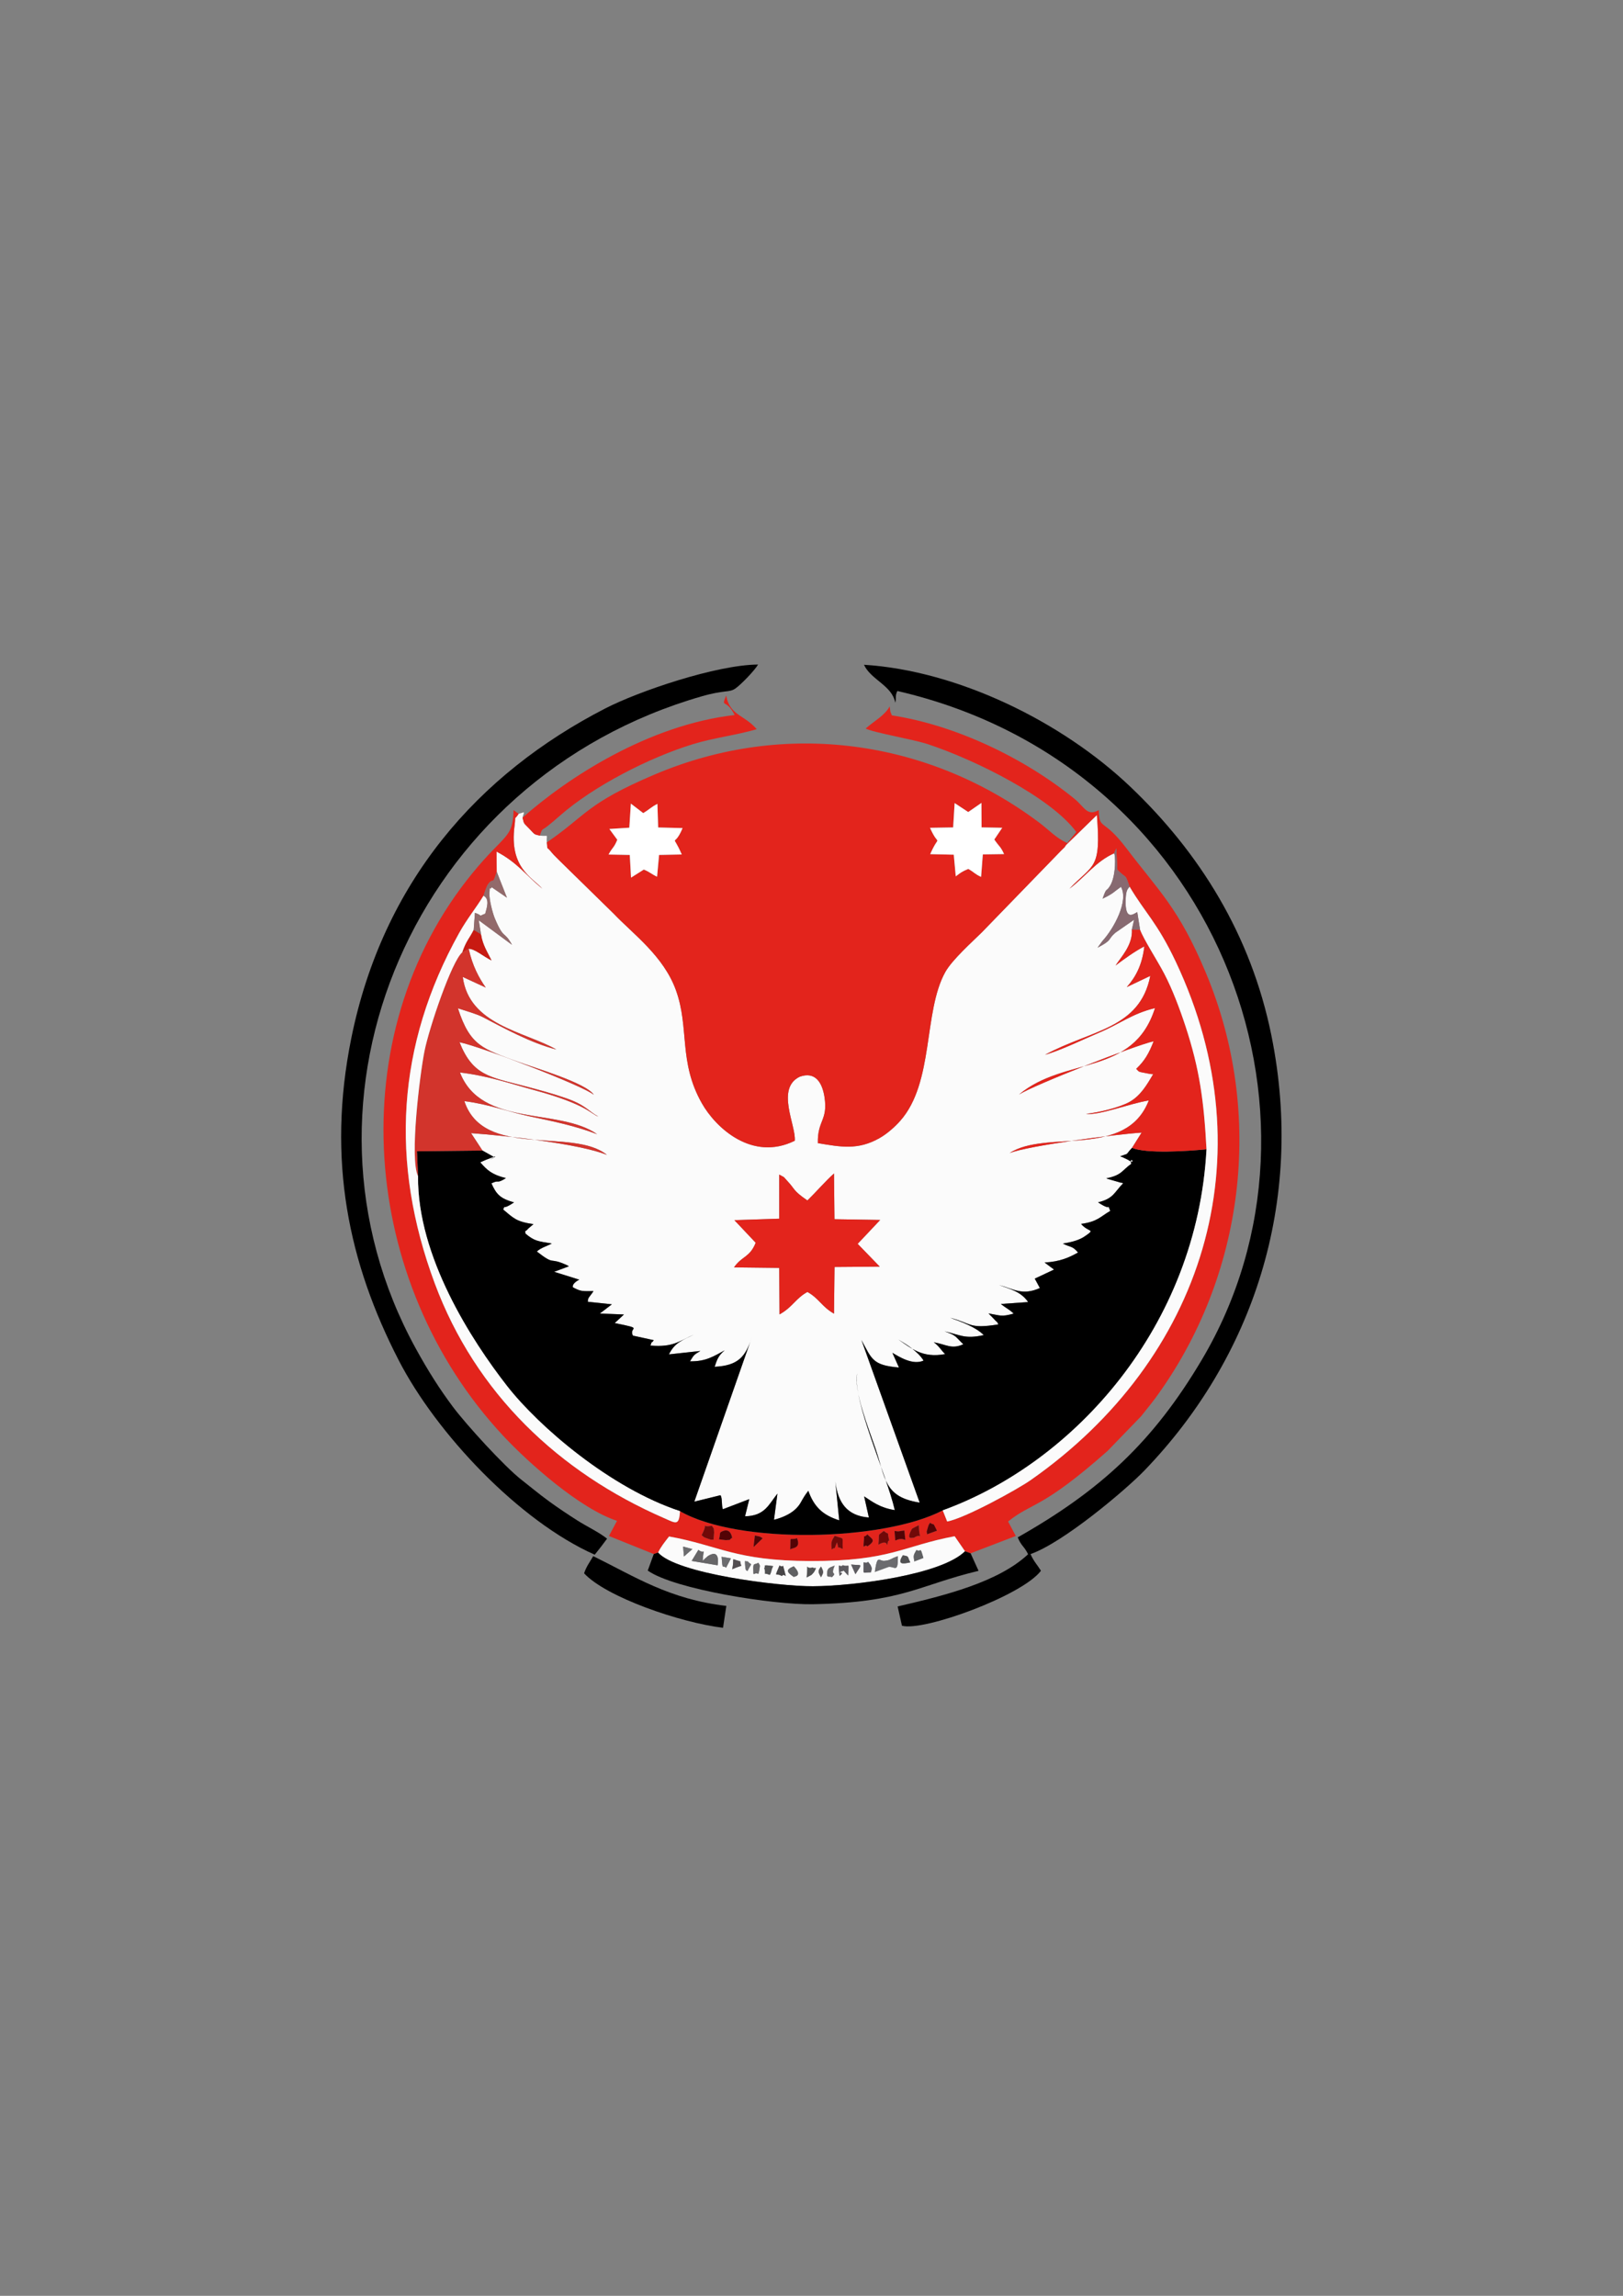 <?xml version="1.0" encoding="UTF-8"?>
<!DOCTYPE svg PUBLIC "-//W3C//DTD SVG 1.1//EN" "http://www.w3.org/Graphics/SVG/1.1/DTD/svg11.dtd">
<!-- Creator: CorelDRAW X5 -->
<svg xmlns="http://www.w3.org/2000/svg" xml:space="preserve" width="210mm" height="297mm" style="shape-rendering:geometricPrecision; text-rendering:geometricPrecision; image-rendering:optimizeQuality; fill-rule:evenodd; clip-rule:evenodd"
viewBox="0 0 210 297"
 xmlns:xlink="http://www.w3.org/1999/xlink">
 <rect x="0" y="0" width="210" height="297" fill="#808080" stroke="none"/>
 <defs>
  <style type="text/css">
   <![CDATA[
    .fil2 {fill:black}
    .fil14 {fill:#474547}
    .fil15 {fill:#515152}
    .fil11 {fill:#530305}
    .fil16 {fill:#534E51}
    .fil17 {fill:#585657}
    .fil13 {fill:#5D5B60}
    .fil12 {fill:#606163}
    .fil8 {fill:#676668}
    .fil9 {fill:#6C6C6F}
    .fil10 {fill:#710908}
    .fil5 {fill:#876A71}
    .fil6 {fill:#926A6B}
    .fil7 {fill:#C81A12}
    .fil3 {fill:#D2342C}
    .fil1 {fill:#E3241C}
    .fil0 {fill:#FBFBFB}
    .fil4 {fill:white}
   ]]>
  </style>
 </defs>
 <g id="Layer_x0020_1">
  <g id="_357071528">
   <path id="_357076448" class="fil0" d="M104.471 155.298c1.056,-1.022 2.341,-2.515 3.44,-3.488l0.061 5.914 5.914 0.096 -2.914 3.091 2.858 2.948 -5.85 0.046 -0.068 6.039c-1.581,-0.893 -1.952,-1.986 -3.441,-2.807 -1.518,0.822 -1.908,1.964 -3.612,2.903l-0.034 -6.016 -5.853 -0.068c1.009,-1.474 2.038,-1.259 2.806,-3.186l-2.756 -2.922 5.805 -0.194 -0.004 -5.702c0.948,0.528 0.371,0.115 1.093,0.874 0.966,1.014 0.649,1.174 2.554,2.472zm-40.2 -42.523l1.321 3.356 -1.976 -1.359c-0.355,0.624 -0.182,-0.718 -0.285,0.771 -0.056,0.807 0.414,2.599 0.697,3.272 1.184,2.819 1.167,1.501 2.223,3.413l-4.303 -3.176 0.295 1.846c0.221,1.404 0.864,2.324 1.357,3.35 -1.083,-0.527 -2.186,-1.527 -2.957,-1.5 0.497,2.225 1.322,3.739 2.207,5.006l-2.974 -1.372c0.814,6.222 7.967,7.048 12.118,9.386 -3.259,-0.817 -6.826,-2.783 -9.515,-4.187 -0.81,-0.423 -2.243,-0.812 -3.229,-1.144 1.577,4.903 3.268,5.253 7.742,6.904 2.178,0.804 8.881,2.759 9.841,4.29 -1.226,-1.107 -14.551,-6.229 -17.377,-6.805 1.712,4.323 3.932,4.496 8.314,5.648 1.894,0.498 3.623,0.956 5.449,1.587 2.597,0.898 2.883,1.68 4.201,2.38 -0.913,-0.285 -1.468,-1.563 -8.246,-3.406 -3.226,-0.877 -5.891,-1.835 -9.661,-2.296 2.778,7.145 12.798,4.511 17.753,7.987 -2.873,-1.091 -5.504,-1.624 -8.677,-2.3 -2.96,-0.631 -5.301,-1.574 -8.507,-1.979 2.485,7.533 14.048,3.359 18.45,6.957 -3.461,-1.417 -12.975,-2.493 -17.581,-2.815l1.477 2.25 1.53 0.86c-1.778,0.946 1.844,-0.829 -1.055,0.328l-0.76 0.335c0.867,1.002 1.515,1.607 3.325,2.043 -1.33,0.827 -0.771,0.137 -1.881,0.68 0.645,1.442 1.148,1.96 2.925,2.464 -1.653,1.119 -1.065,0.183 -1.407,0.918 1.346,1.123 1.683,1.573 3.922,1.894 -0.107,0.112 -0.588,0.481 -0.645,0.546 -0.637,0.722 -0.411,0.031 -0.395,0.675 1.139,0.953 1.568,0.995 3.41,1.278 -0.478,0.294 -1.461,0.559 -1.931,1.044 2.437,1.892 1.463,0.661 3.84,1.741 0.085,0.039 0.212,0.096 0.302,0.168l-1.904 0.714 3.255 1.018c-0.004,-0.006 -0.979,0.459 -0.834,0.982 1.063,0.576 1.231,0.503 2.67,0.496 -0.608,0.923 -0.698,0.746 -0.738,1.378l3.115 0.333 -1.554 1.188 3.118 0.127 -1.195 1.107c3.975,0.808 1.752,0.451 2.351,1.626l2.701 0.589c-0.398,0.591 -0.148,-0.124 -0.433,0.699 2.986,0.245 3.674,-0.579 5.764,-1.48 -1.636,0.799 -2.589,1.053 -3.37,2.618l4.068 -0.441c-0.891,0.517 -0.851,0.555 -1.342,1.338 2.104,0.044 3.152,-0.712 4.488,-1.418 -0.775,0.663 -0.963,1.078 -1.294,2.127 3.061,-0.157 3.979,-1.309 4.789,-3.769l-7.425 21.216 3.38 -0.833c0.27,0.323 0.121,1.385 0.314,1.813l3.417 -1.304 -0.545 2.216c2.555,-0.048 3.051,-1.51 4.188,-2.929l-0.445 3.381c1.158,-0.288 2.141,-0.779 2.75,-1.348 0.712,-0.665 0.709,-0.997 1.339,-1.927l0.351 -0.477c0.727,2.029 1.828,3.141 4,3.823l-0.5 -5.019c0.324,2.753 1.53,4.442 4.338,4.656l-0.613 -2.735c1.087,0.708 2.054,1.48 3.964,1.774 -1.049,-4.604 -5.496,-14.217 -4.866,-17.666 -0.475,2.176 1.49,7.158 2.328,9.587 1.366,3.962 1.085,6.372 5.759,7.112l-7.535 -21.034c1.341,2.449 1.418,3.269 4.852,3.555l-0.848 -1.903c0.964,0.576 2.646,1.622 4.035,1.011 -0.747,-1.221 -2.251,-2.111 -3.274,-2.729 1.659,1.093 3.077,2.449 6.064,1.885 -0.521,-0.493 -0.782,-1.039 -1.474,-1.528 1.625,0.276 2.299,0.953 3.828,0.256 -1.085,-1.012 -0.838,-1.118 -2.43,-1.671 1.993,0.445 2.623,1.039 5.074,0.484 -1.057,-1.043 -2.871,-1.717 -4.351,-2.237 2.855,0.748 2.405,1.471 6.238,0.858 -0.281,-0.572 -0.033,-0.111 -0.44,-0.563 -0.063,-0.07 -0.32,-0.338 -0.39,-0.412l-0.447 -0.447c1.594,0.273 1.659,0.464 3.259,0.025 -0.617,-0.592 -0.964,-0.686 -1.658,-1.244l3.533 -0.252c-0.956,-1.379 -2.343,-1.679 -3.769,-2.202 1.834,0.481 2.99,1.417 5.284,0.389l-0.66 -1.218 2.493 -1.17 -1.223 -0.913c2.008,-0.111 3.179,-0.651 4.33,-1.296 -0.782,-0.917 -0.97,-0.621 -1.966,-1.163 1.085,-0.156 2.099,-0.425 2.812,-0.914 1.516,-1.037 0.516,-0.462 -0.452,-1.621 2.131,-0.297 2.43,-0.901 3.774,-1.685 -0.56,-1.256 0.521,0.284 -1.582,-1.104 2.028,-0.497 2.078,-1.281 3.239,-2.458 -0.07,-0.04 -0.197,-0.14 -0.233,-0.069l-1.639 -0.476c-0.074,-0.024 -0.206,-0.053 -0.297,-0.105 2.033,-0.415 1.991,-1.003 3.229,-1.877 -0.254,-1.238 0.766,0.282 -0.412,-0.514l-0.734 -0.353c-0.063,-0.028 -0.199,-0.05 -0.29,-0.096 1.331,-0.524 0.509,-0.005 1.537,-1.104l1.239 -1.971c-3.422,0.221 -14.631,1.683 -17.08,2.647 4.75,-3.101 15.069,0.796 18.008,-6.808 -2.451,0.386 -6.42,1.961 -8.124,1.735 1.595,-0.16 4.321,-0.812 5.619,-1.537 1.459,-0.815 2.269,-2.243 3.069,-3.584 -0.073,-0.033 -0.19,-0.018 -0.24,-0.027 -0.051,-0.009 -0.181,-0.021 -0.246,-0.034 -1.617,-0.322 -1.218,-0.166 -1.703,-0.645 1.085,-1.032 1.637,-1.97 2.252,-3.564 -2.395,0.523 -15.513,5.665 -17.423,6.894 5.967,-4.983 14.793,-2.318 17.6,-11.187 -3.012,0.734 -4.55,2.058 -7.253,3.189 -1.878,0.786 -5.004,2.316 -6.979,2.853 5.99,-3.245 12.26,-3.324 13.622,-10.207l-3.043 1.449c1.097,-1.232 1.992,-2.794 2.272,-5.266 -1.225,0.631 -2.603,1.631 -3.724,2.474 0.683,-1.061 2.248,-2.652 2.114,-4.66l0.288 -1.263 -2.396 1.663c-1.105,0.933 -0.295,0.896 -2.336,1.958l0.612 -0.841c1.549,-1.685 3.437,-5.255 2.417,-7.033 -0.986,0.695 -0.96,0.859 -2.374,1.53 0.571,-1.623 0.396,-0.757 0.954,-1.638 0.838,-1.325 0.705,-4.213 0.527,-4.225 -2.356,1.047 -3.709,3.027 -5.77,4.574 3.125,-3.252 4.109,-2.436 3.554,-9.539l-3.958 3.853c-0.489,0.604 0.26,-0.154 -0.663,0.746l-10.272 10.591c-1.187,1.181 -3.836,3.53 -4.732,5.144 -2.858,5.152 -1.42,14.262 -5.821,19.232 -0.715,0.808 -1.708,1.689 -2.708,2.253 -2.768,1.56 -4.973,1.135 -7.953,0.634 -0.069,-2.966 1.31,-2.902 0.865,-5.919 -0.28,-1.894 -1.188,-3.398 -3.209,-2.672 -3.139,1.513 -0.457,6.318 -0.642,8.283 -5.525,2.724 -10.231,-1.688 -12.016,-4.834 -3.059,-5.392 -1.591,-9.723 -3.357,-14.627 -1.597,-4.436 -5.517,-7.247 -8.068,-9.925l-6.95 -6.805c-0.378,-0.398 -0.717,-0.679 -1.046,-1.085 -0.823,-1.018 -0.485,-0.13 -0.646,-1.322 -0.092,-1.161 0.37,-0.733 -0.903,-0.873 -0.817,-0.194 -0.591,-0.097 -1.351,-0.88 -0.796,-0.82 -0.671,-0.576 -0.887,-1.448 0.226,-0.891 0.39,-0.721 -0.503,-0.496 -0.712,1.074 -0.317,-0.089 -0.535,1.586 -0.694,5.347 2.229,6.607 3.608,8.108 -2.219,-1.821 -3.215,-3.379 -5.934,-4.806l0.023 2.608z"/>
   <path id="_357074408" class="fil1" d="M112.232 198.493c0.558,0.622 1.224,0.725 0,1.56 -0.376,-0.437 -0.599,0.722 -0.453,-0.764 0.113,-1.145 -0.207,-0.115 0.453,-0.796zm-9.986 1.973c0.101,-2.006 -0.215,-1.112 0.882,-1.472 0.573,1.441 -0.757,1.198 -0.882,1.472zm11.408 -0.637c0.179,-1.674 -0.202,-1.03 0.694,-1.778 0.846,0.705 0.361,-0.253 0.706,1.248 -0.047,0.026 -0.126,0.018 -0.141,0.078 -0.355,1.385 0.342,-0.486 -1.259,0.452zm-6.04 0.617c-0.097,-0.983 -0.036,-1.079 0.385,-1.765 1.368,0.53 0.949,-0.092 1.044,1.709 -1.014,-0.549 -0.357,0.298 -0.758,-0.864 -0.48,1.244 -0.07,0.448 -0.671,0.92zm-10.112 -0.308l0.172 -1.497c0.753,0.175 0.584,0.073 1.005,0.364l-1.177 1.133zm-2.769 -1.191c-0.544,0.296 0.081,0.243 -0.834,0.298 -0.009,0.001 -0.781,-0.1 -0.875,-0.114 0.257,-0.794 -0.081,-0.854 0.584,-1.089 0.977,-0.345 1.124,0.904 1.125,0.905zm21.11 0.351l-0.103 -1.248c0.68,0.133 0.497,0.011 1.276,-0.051l0.125 1.228c-0.155,-0.059 -0.567,-0.299 -1.298,0.071zm-25.059 -0.703c1.018,-1.926 -0.337,-0.893 1.339,-1.217 0.222,0.47 0.218,0.072 0.274,0.86 0.001,0.012 -0.067,0.858 -0.075,0.955 -0.364,-0.069 -0.083,0.094 -0.678,-0.119 -0.745,-0.267 -0.509,-0.188 -0.86,-0.478zm28.103 -1.286c0.075,2.489 0.624,0.806 -0.658,1.637 -0.058,-0.107 -1.138,0.463 -0.23,-1.166 0.024,-0.042 0.843,-0.449 0.889,-0.471zm1.062 1.177c0.006,-0.441 -0.127,-0.082 0.032,-0.631 0.262,-0.904 0.196,-0.554 0.365,-0.863 0.626,0.482 0.225,-0.313 0.889,1.03l-1.286 0.464zm0.386 -91.396l2.993 -0.05 0.193 -3.149 1.755 1.158 1.71 -1.181 0.019 3.167 2.671 0.05 -1.023 1.522c0.734,1.055 0.772,0.832 1.267,1.882l-2.753 0.041 -0.223 2.91c-0.839,-0.385 -0.833,-0.561 -1.659,-1.033 -0.808,0.34 -0.949,0.455 -1.62,0.962l-0.257 -2.801 -3.048 -0.072c1.273,-2.905 1.188,-0.641 -0.025,-3.406zm-41.487 0.152l2.581 -0.166 0.199 -3.116 1.6 1.227c0.863,-0.518 1.011,-0.775 1.834,-1.19l0.099 3.051 3.158 0.078c-1.165,2.81 -1.454,0.311 -0.105,3.414l-2.935 0.059 -0.26 2.819c-0.788,-0.375 -0.895,-0.584 -1.714,-0.928l-1.655 1.046 -0.161 -2.937 -2.747 -0.052c0.523,-0.985 0.673,-0.793 1.131,-1.911l-1.024 -1.395zm-8.095 1.735c0.161,1.192 -0.177,0.304 0.646,1.322 0.329,0.406 0.667,0.686 1.046,1.085l6.95 6.805c2.55,2.678 6.47,5.489 8.068,9.925 1.766,4.904 0.298,9.235 3.357,14.627 1.785,3.146 6.491,7.558 12.016,4.834 0.185,-1.966 -2.497,-6.77 0.642,-8.283 2.022,-0.726 2.929,0.778 3.209,2.672 0.446,3.016 -0.934,2.952 -0.865,5.919 2.981,0.501 5.185,0.927 7.953,-0.634 1.001,-0.564 1.993,-1.446 2.708,-2.253 4.401,-4.969 2.963,-14.079 5.821,-19.232 0.895,-1.614 3.545,-3.963 4.732,-5.144l10.272 -10.591c0.923,-0.9 0.174,-0.142 0.663,-0.746l3.958 -3.853c0.554,7.103 -0.429,6.287 -3.554,9.539 2.061,-1.546 3.414,-3.527 5.77,-4.574l0.295 -0.648 0.133 2.769c1.279,1.296 0.938,0.355 1.585,2.19 1.987,3.365 3.575,4.621 5.988,9.736 11.921,25.27 3.483,51.458 -18.8,67.041 -1.713,1.198 -8.511,4.937 -10.792,5.348l-0.574 -1.442c-7.679,4.006 -26.492,4.439 -34,0.1 -0.106,1.984 -0.569,1.551 -2.068,0.898 -13.601,-5.925 -24.369,-16.143 -29.659,-30.356 -5.839,-15.69 -4.92,-30.814 3.15,-45.323 1.045,-1.879 2.182,-3.225 3.156,-4.835 0.169,-0.431 0.348,-1.176 0.654,-1.564 0.69,-0.873 0.475,0.367 1.056,-1.534l-0.023 -2.608c2.72,1.428 3.716,2.985 5.934,4.806 -1.379,-1.501 -4.302,-2.761 -3.608,-8.108 0.217,-1.675 -0.177,-0.512 0.535,-1.586l-0.656 -0.475c-0.095,3.699 -1.115,3.016 -5.308,8.135 -17.214,21.013 -14.532,53.002 3.964,72.801 3.281,3.512 9.919,9.432 14.728,11.003l-1.045 1.962 5.801 2.334 0.559 -0.188c0.35,-0.748 0.887,-1.404 1.417,-2.083 6.488,1.168 8.529,3.149 18.255,3.177 10.436,0.03 11.982,-1.954 18.697,-3.207l1.341 1.944 0.725 0.262 5.85 -2.24 -0.996 -1.874c3.209,-2.567 4.276,-1.524 12.872,-9.131l4.339 -4.486c0.625,-0.811 1.297,-1.598 1.865,-2.374 11.482,-15.694 14.18,-36.674 6.523,-54.963 -3.528,-8.428 -6.067,-10.565 -10.313,-16.166 -3.039,-4.009 -3.482,-2.24 -3.552,-4.912 -1.521,0.857 -1.84,-0.39 -3.137,-1.45 -6.375,-5.205 -15.306,-9.527 -23.631,-10.8 -0.043,-0.079 -0.089,-0.202 -0.105,-0.249 -0.014,-0.043 -0.076,-0.179 -0.09,-0.227l-0.098 -0.685c-0.641,1.183 -1.942,1.835 -3.106,2.86 0.999,0.528 6.152,1.398 8.036,2.02 6.177,2.039 15.96,6.918 19.222,11.362l-1.17 1.437c-1.493,-0.676 -2.303,-1.649 -3.58,-2.61 -14.309,-10.769 -32.91,-13.428 -49.772,-6.275 -8.949,3.796 -8.857,5.303 -13.991,8.796z"/>
   <path id="_517637616" class="fil2" d="M62.429 148.841l-8.481 0.093 0.142 3.225c-0.105,10.417 6.964,21.293 11.496,27.111 4.154,5.333 13.456,13.283 22.395,16.218 7.509,4.339 26.322,3.906 34,-0.1 17.083,-6.19 32.909,-23.862 34.129,-46.71 -2.475,0.242 -7.774,0.596 -9.636,-0.186 -1.028,1.099 -0.207,0.579 -1.537,1.104 0.091,0.046 0.227,0.068 0.29,0.096l0.734 0.353c1.178,0.796 0.158,-0.724 0.412,0.514 -1.238,0.874 -1.196,1.462 -3.229,1.877 0.091,0.052 0.223,0.081 0.297,0.105l1.639 0.476c0.036,-0.071 0.163,0.028 0.233,0.069 -1.161,1.177 -1.211,1.961 -3.239,2.458 2.103,1.388 1.022,-0.152 1.582,1.104 -1.343,0.784 -1.643,1.388 -3.774,1.685 0.968,1.158 1.968,0.583 0.452,1.621 -0.714,0.488 -1.727,0.758 -2.812,0.914 0.996,0.541 1.184,0.245 1.966,1.163 -1.151,0.645 -2.321,1.186 -4.33,1.296l1.223 0.913 -2.493 1.17 0.66 1.218c-2.294,1.028 -3.45,0.092 -5.284,-0.389 1.426,0.523 2.813,0.823 3.769,2.202l-3.533 0.252c0.694,0.558 1.041,0.652 1.658,1.244 -1.6,0.439 -1.665,0.248 -3.259,-0.025l0.447 0.447c0.07,0.073 0.327,0.342 0.39,0.412 0.407,0.452 0.159,-0.009 0.44,0.563 -3.833,0.612 -3.384,-0.11 -6.238,-0.858 1.48,0.52 3.294,1.193 4.351,2.237 -2.451,0.555 -3.081,-0.039 -5.074,-0.484 1.593,0.553 1.345,0.659 2.43,1.671 -1.529,0.696 -2.203,0.02 -3.828,-0.256 0.692,0.489 0.953,1.034 1.474,1.528 -2.988,0.565 -4.405,-0.791 -6.064,-1.885 1.024,0.619 2.528,1.509 3.274,2.729 -1.389,0.611 -3.071,-0.435 -4.035,-1.011l0.848 1.903c-3.434,-0.286 -3.511,-1.106 -4.852,-3.555l7.535 21.034c-4.674,-0.74 -4.393,-3.15 -5.759,-7.112 -0.838,-2.43 -2.803,-7.412 -2.328,-9.587 -0.63,3.449 3.817,13.062 4.866,17.666 -1.909,-0.294 -2.877,-1.066 -3.964,-1.774l0.613 2.735c-2.808,-0.214 -4.014,-1.903 -4.338,-4.656l0.5 5.019c-2.173,-0.682 -3.273,-1.793 -4,-3.823l-0.351 0.477c-0.631,0.93 -0.628,1.261 -1.339,1.927 -0.609,0.569 -1.592,1.06 -2.75,1.348l0.445 -3.381c-1.138,1.419 -1.633,2.881 -4.188,2.929l0.545 -2.216 -3.417 1.304c-0.193,-0.428 -0.044,-1.49 -0.314,-1.813l-3.38 0.833 7.425 -21.216c-0.81,2.46 -1.728,3.612 -4.789,3.769 0.331,-1.049 0.518,-1.464 1.294,-2.127 -1.337,0.706 -2.384,1.462 -4.488,1.418 0.491,-0.783 0.451,-0.821 1.342,-1.338l-4.068 0.441c0.781,-1.564 1.734,-1.818 3.37,-2.618 -2.09,0.901 -2.778,1.726 -5.764,1.48 0.286,-0.823 0.035,-0.108 0.433,-0.699l-2.701 -0.589c-0.6,-1.175 1.623,-0.818 -2.351,-1.626l1.195 -1.107 -3.118 -0.127 1.554 -1.188 -3.115 -0.333c0.04,-0.631 0.13,-0.455 0.738,-1.378 -1.439,0.008 -1.607,0.08 -2.67,-0.496 -0.144,-0.522 0.831,-0.988 0.834,-0.982l-3.255 -1.018 1.904 -0.714c-0.09,-0.072 -0.217,-0.129 -0.302,-0.168 -2.376,-1.08 -1.402,0.151 -3.84,-1.741 0.47,-0.485 1.453,-0.751 1.931,-1.044 -1.842,-0.283 -2.271,-0.325 -3.41,-1.278 -0.017,-0.644 -0.242,0.048 0.395,-0.675 0.058,-0.066 0.538,-0.434 0.645,-0.546 -2.239,-0.321 -2.576,-0.771 -3.922,-1.894 0.342,-0.735 -0.246,0.201 1.407,-0.918 -1.777,-0.504 -2.28,-1.022 -2.925,-2.464 1.109,-0.543 0.551,0.147 1.881,-0.68 -1.81,-0.435 -2.458,-1.04 -3.325,-2.043l0.76 -0.335c2.899,-1.157 -0.722,0.617 1.055,-0.328l-1.53 -0.86z"/>
   <path id="_357061688" class="fil2" d="M111.79 85.997c0.885,1.942 3.675,2.703 4.042,4.916 0.184,-0.613 -0.056,-0.896 0.28,-1.522 41.271,9.52 58.278,54.685 39.395,86.511 -6.264,10.558 -13.015,16.856 -23.822,22.979 0.468,1.153 0.8,1.093 1.341,2.183 -3.825,3.59 -10.715,5.334 -16.88,6.755l0.556 2.493c2.815,0.775 15.572,-3.892 17.987,-7.112 -0.442,-0.718 -0.947,-1.224 -1.349,-2.155 4.251,-1.483 12.327,-8.321 14.682,-10.756 14.048,-14.523 20.857,-34.695 16.487,-56.322 -2.638,-13.056 -9.337,-23.706 -18.259,-32.194 -8.893,-8.46 -22.354,-15.016 -34.462,-15.776z"/>
   <path id="_357083456" class="fil2" d="M78.549 199.051c-1.116,-0.884 -2.571,-1.541 -3.896,-2.387 -1.199,-0.766 -2.398,-1.561 -3.578,-2.419 -1.357,-0.987 -2.306,-1.799 -3.569,-2.782 -2.262,-1.761 -7.21,-7.204 -8.894,-9.454 -1.74,-2.325 -3.209,-4.641 -4.805,-7.542 -17.84,-32.43 -0.259,-73.691 37.021,-84.396 2.992,-0.859 3.513,-0.435 4.333,-1.009 0.736,-0.515 2.491,-2.336 2.927,-3.095 -5.437,0.048 -15.438,3.451 -19.775,5.682 -16.51,8.492 -28.774,22.498 -32.856,42.65 -3.2,15.8 -0.335,29.119 6.135,41.677 4.882,9.476 15.559,20.79 25.361,25.15 0.597,-0.737 1.092,-1.387 1.595,-2.074z"/>
   <path id="_357063632" class="fil1" d="M146.475 148.493c1.861,0.782 7.16,0.428 9.636,0.186 -0.334,-6.185 -0.871,-10.311 -2.724,-15.937 -0.737,-2.236 -1.687,-4.766 -2.741,-6.777 -0.957,-1.825 -2.654,-4.406 -3.136,-5.716l-1.055 -0.004c0.135,2.008 -1.431,3.599 -2.114,4.66 1.121,-0.843 2.499,-1.842 3.724,-2.474 -0.28,2.473 -1.174,4.034 -2.272,5.266l3.043 -1.449c-1.362,6.883 -7.632,6.961 -13.622,10.207 1.975,-0.537 5.101,-2.067 6.979,-2.853 2.703,-1.131 4.241,-2.455 7.253,-3.189 -2.808,8.868 -11.633,6.203 -17.6,11.187 1.909,-1.229 15.027,-6.37 17.423,-6.894 -0.615,1.594 -1.167,2.531 -2.252,3.564 0.485,0.479 0.086,0.322 1.703,0.645 0.065,0.013 0.195,0.025 0.246,0.034 0.05,0.008 0.167,-0.006 0.24,0.027 -0.8,1.342 -1.611,2.769 -3.069,3.584 -1.297,0.725 -4.023,1.377 -5.619,1.537 1.704,0.226 5.674,-1.349 8.124,-1.735 -2.939,7.604 -13.258,3.707 -18.008,6.808 2.449,-0.964 13.658,-2.426 17.08,-2.647l-1.239 1.971z"/>
   <path id="_357078440" class="fil0" d="M147.508 120.249c0.483,1.31 2.18,3.891 3.136,5.716 1.054,2.011 2.005,4.541 2.741,6.777 1.853,5.626 2.39,9.752 2.724,15.937 -1.22,22.847 -17.047,40.52 -34.129,46.71l0.574 1.442c2.28,-0.41 9.079,-4.15 10.792,-5.348 22.283,-15.582 30.721,-41.77 18.8,-67.041 -2.413,-5.115 -4.001,-6.371 -5.988,-9.736 -0.328,0.366 -0.469,0.599 -0.508,1.673 -0.102,2.853 1.037,1.843 1.5,1.613l0.358 2.256z"/>
   <path id="_357081392" class="fil1" d="M104.471 155.298c-1.906,-1.298 -1.589,-1.458 -2.554,-2.472 -0.723,-0.759 -0.146,-0.346 -1.093,-0.874l0.004 5.702 -5.805 0.194 2.756 2.922c-0.768,1.927 -1.798,1.712 -2.806,3.186l5.853 0.068 0.034 6.016c1.704,-0.939 2.094,-2.081 3.612,-2.903 1.489,0.82 1.86,1.913 3.441,2.807l0.068 -6.039 5.85 -0.046 -2.858 -2.948 2.914 -3.091 -5.914 -0.096 -0.061 -5.914c-1.099,0.973 -2.384,2.466 -3.44,3.488z"/>
   <path id="_357065144" class="fil3" d="M54.09 152.16l-0.142 -3.225 8.481 -0.093 -1.477 -2.25c4.606,0.323 14.12,1.399 17.581,2.815 -4.402,-3.598 -15.965,0.576 -18.45,-6.957 3.205,0.405 5.547,1.348 8.507,1.979 3.173,0.676 5.804,1.209 8.677,2.3 -4.954,-3.476 -14.975,-0.842 -17.753,-7.987 3.769,0.461 6.435,1.419 9.661,2.296 6.777,1.843 7.332,3.121 8.246,3.406 -1.318,-0.699 -1.604,-1.482 -4.201,-2.38 -1.826,-0.631 -3.555,-1.09 -5.449,-1.587 -4.382,-1.152 -6.602,-1.325 -8.314,-5.648 2.826,0.576 16.151,5.698 17.377,6.805 -0.96,-1.532 -7.663,-3.486 -9.841,-4.29 -4.474,-1.651 -6.165,-2.001 -7.742,-6.904 0.986,0.331 2.42,0.721 3.229,1.144 2.689,1.404 6.256,3.371 9.515,4.187 -4.152,-2.338 -11.304,-3.164 -12.118,-9.386l2.974 1.372c-0.885,-1.267 -1.71,-2.781 -2.207,-5.006l-0.819 0.44c-1.358,1.093 -4.306,9.791 -4.908,12.838 -0.592,2.995 -1.944,13.849 -0.825,16.133z"/>
   <path id="_357083384" class="fil0" d="M87.981 195.489c-8.939,-2.935 -18.241,-10.885 -22.395,-16.218 -4.532,-5.818 -11.601,-16.694 -11.496,-27.111 -1.119,-2.284 0.233,-13.138 0.825,-16.133 0.602,-3.047 3.55,-11.745 4.908,-12.838 0.51,-1.5 0.914,-1.767 1.468,-2.885l0.159 -2.214c1.197,0.403 0.273,0.517 1.331,0.11 0.202,-0.742 0.616,-1.913 -0.221,-2.327 -0.974,1.609 -2.111,2.955 -3.156,4.835 -8.07,14.509 -8.989,29.633 -3.15,45.323 5.29,14.213 16.058,24.431 29.659,30.356 1.5,0.653 1.962,1.086 2.068,-0.898z"/>
   <path id="_357079016" class="fil0" d="M106.235 202.654c0.4,0.768 0.305,0.774 0,1.395 -0.408,-0.699 -0.423,-0.811 0,-1.395zm-3.528 -0.031c1.225,1.302 0.059,1.302 0,1.382 -0.917,-0.645 -1.096,-0.918 0,-1.382zm1.669 1.448c0.253,-2.426 -0.315,-0.904 0.8,-1.306 0.139,0.295 0.676,-0.304 0.155,0.599 -0.033,0.057 -0.262,0.31 -0.332,0.373l-0.623 0.334zm-3.511 -1.556c0.575,0.424 0.337,-0.439 0.589,0.524 0.43,1.642 0.134,0.295 -0.295,0.85 -0.752,-0.519 -1.048,0.417 -0.294,-1.374zm10.868 -0.398c0.953,0.229 0.244,-0.499 0.887,0.322 0.05,0.064 0.161,0.35 0.178,0.428 0.013,0.058 -0.041,0.207 -0.038,0.258 0.003,0.057 -0.058,0.186 -0.079,0.281 -1.251,0.015 -0.881,0.411 -0.949,-1.289zm-4.087 1.922c-0.313,-0.237 -0.77,0.287 -0.599,-0.778 0.076,-0.473 0.461,-0.516 0.952,-0.72 -0.644,1.485 0.411,0.69 -0.353,1.498zm-10.936 -2.079c0.615,0.694 0.663,-0.028 0,1.289 -0.132,-0.188 -0.232,0.095 -0.294,-0.711 -0.084,-1.101 0.093,-0.338 0.294,-0.577zm13.414 0.435c1.454,0.169 1.522,-0.255 0.559,1.252l-0.559 -1.252zm-1.502 1.474c-0.224,-2.204 -0.023,-0.901 0.436,-1.388 0.856,0.347 0.777,-0.599 0.686,1.339l-0.576 -0.631c-1.335,0.485 0.462,-0.042 -0.546,0.681zm-9.729 -1.042c0.291,-0.194 -0.514,-0.481 1.151,-0.224 -0.321,0.608 -0.126,0.524 -0.434,1.134 -1.078,-0.424 -0.389,0.295 -0.717,-0.91zm14.304 0.526c0.333,-2.369 0.529,-1.367 1.236,-1.436 0.855,-0.083 0.683,-0.238 1.749,-0.603 0.021,2.289 -0.395,1.296 -1.203,1.39l-1.781 0.649zm-15.076 0.252c-0.659,-0.313 -0.636,0.614 -0.651,-0.703 -0.009,-0.784 0.189,-0.425 0.651,-0.736 0.243,0.453 0.239,0.171 0.096,1.106l-0.096 0.333zm-3.387 -0.6c0.389,-1.668 -0.357,-1.346 1.05,-1.025 0.035,0.889 0.633,0.303 -1.05,1.025zm-0.787 -0.194c-0.471,-0.443 -0.442,0.46 -0.58,-1.419l1.208 0.207 -0.628 1.212zm-2.32 -1.535c1.662,-0.995 1.225,1.216 1.225,1.219l-3.359 -0.565 0.868 -1.427c0.985,0.725 0.67,-0.643 0.565,1.427 0.08,-0.083 0.17,-0.199 0.234,-0.254l0.467 -0.401zm26.955 -0.762c0.646,0.382 0.424,-0.645 0.894,1.034l-1.174 0.446c-0.139,-0.815 -0.105,-0.791 0.28,-1.48zm-0.795 1.602c-0.994,0.223 -1.754,0.308 -0.969,-0.915 0.906,0.156 0.531,0.13 0.969,0.915zm-29.4 -2.042l1.202 0.323 -1.096 0.961 -0.107 -1.284zm-3.236 0.776c2.39,2.719 15.591,4.377 20.027,4.355 5.374,-0.026 16.634,-1.488 19.684,-4.524l-1.341 -1.944c-6.715,1.253 -8.261,3.237 -18.697,3.207 -9.727,-0.028 -11.767,-2.01 -18.255,-3.177 -0.53,0.679 -1.067,1.335 -1.417,2.083z"/>
   <path id="_357070376" class="fil2" d="M85.151 200.852l-0.559 0.188 -0.78 2.141c3.458,2.433 16.286,4.447 21.365,4.35 11.628,-0.224 13.667,-2.461 21.439,-4.319l-1.029 -2.267 -0.725 -0.262c-3.05,3.036 -14.31,4.498 -19.684,4.524 -4.436,0.022 -17.637,-1.636 -20.027,-4.355z"/>
   <path id="_357068264" class="fil1" d="M67.611 105.775c0.216,0.872 0.091,0.628 0.887,1.448 0.76,0.783 0.535,0.686 1.351,0.88 0.349,-1.051 0.219,-0.601 1.054,-1.277 0.679,-0.551 0.739,-0.599 1.527,-1.292 4.359,-3.832 11.566,-7.527 17.217,-9.261 2.735,-0.84 5.581,-1.151 8.269,-1.94 -1.567,-1.8 -3.184,-1.729 -3.847,-3.856l-0.105 -0.496c-0.722,1.724 -0.02,0.29 1.088,2.518 -11.164,1.287 -21.608,8.11 -27.44,13.276z"/>
   <path id="_357081320" class="fil2" d="M75.575 203.533c2.885,3.105 12.486,6.388 17.979,7.047l0.425 -2.829c-7.423,-0.87 -11.811,-3.781 -17.223,-6.441 -0.421,0.745 -0.894,1.338 -1.181,2.223z"/>
   <path id="_357071240" class="fil4" d="M83.304 112.49c0.819,0.344 0.926,0.553 1.714,0.928l0.26 -2.819 2.935 -0.059c-1.349,-3.103 -1.06,-0.604 0.105,-3.414l-3.158 -0.078 -0.099 -3.051c-0.823,0.414 -0.971,0.671 -1.834,1.19l-1.6 -1.227 -0.199 3.116 -2.581 0.166 1.024 1.395c-0.458,1.118 -0.608,0.926 -1.131,1.911l2.747 0.052 0.161 2.937 1.655 -1.046z"/>
   <path id="_357082520" class="fil4" d="M123.665 113.37c0.671,-0.506 0.811,-0.622 1.62,-0.962 0.826,0.472 0.82,0.648 1.659,1.033l0.223 -2.91 2.753 -0.041c-0.495,-1.05 -0.533,-0.827 -1.267,-1.882l1.023 -1.522 -2.671 -0.05 -0.019 -3.167 -1.71 1.181 -1.755 -1.158 -0.193 3.149 -2.993 0.05c1.213,2.765 1.298,0.501 0.025,3.406l3.048 0.072 0.257 2.801z"/>
   <path id="_357061616" class="fil5" d="M146.453 120.244l1.055 0.004 -0.358 -2.256c-0.463,0.23 -1.602,1.24 -1.5,-1.613 0.039,-1.074 0.18,-1.307 0.508,-1.673 -0.648,-1.835 -0.306,-0.894 -1.585,-2.19l-0.133 -2.769 -0.295 0.648c0.177,0.012 0.311,2.9 -0.527,4.225 -0.557,0.881 -0.382,0.015 -0.954,1.638 1.414,-0.67 1.387,-0.835 2.374,-1.53 1.02,1.778 -0.868,5.347 -2.417,7.033l-0.612 0.841c2.041,-1.062 1.23,-1.025 2.336,-1.958l2.396 -1.663 -0.288 1.263z"/>
   <path id="_357064136" class="fil6" d="M62.56 115.873c0.836,0.415 0.423,1.585 0.221,2.327 -1.058,0.407 -0.134,0.293 -1.331,-0.11l-0.159 2.214c0.359,0.213 0.562,0.298 0.951,0.594l-0.295 -1.846 4.303 3.176c-1.055,-1.913 -1.039,-0.594 -2.223,-3.413 -0.283,-0.673 -0.753,-2.465 -0.697,-3.272 0.103,-1.488 -0.069,-0.146 0.285,-0.771l1.976 1.359 -1.321 -3.356c-0.581,1.901 -0.366,0.661 -1.056,1.534 -0.307,0.388 -0.485,1.133 -0.654,1.564z"/>
   <path id="_357082232" class="fil7" d="M59.823 123.189l0.819 -0.44c0.771,-0.028 1.874,0.973 2.957,1.5 -0.493,-1.026 -1.136,-1.946 -1.357,-3.35 -0.389,-0.296 -0.592,-0.382 -0.951,-0.594 -0.554,1.117 -0.958,1.385 -1.468,2.885z"/>
   <path id="_357062432" class="fil8" d="M89.492 201.932l3.359 0.565c0,-0.004 0.437,-2.214 -1.225,-1.219l-0.467 0.401c-0.065,0.054 -0.154,0.171 -0.234,0.254 0.104,-2.071 0.419,-0.702 -0.565,-1.427l-0.868 1.427z"/>
   <path id="_357075224" class="fil9" d="M113.196 203.354l1.781 -0.649c0.808,-0.093 1.225,0.9 1.203,-1.39 -1.066,0.365 -0.894,0.52 -1.749,0.603 -0.706,0.068 -0.902,-0.933 -1.236,1.436z"/>
   <path id="_357057464" class="fil10" d="M92.398 198.237c-0.056,-0.787 -0.052,-0.39 -0.274,-0.86 -1.676,0.324 -0.321,-0.709 -1.339,1.217 0.352,0.29 0.115,0.211 0.86,0.478 0.595,0.213 0.314,0.05 0.678,0.119 0.009,-0.097 0.076,-0.943 0.075,-0.955z"/>
   <path id="_357074768" class="fil10" d="M109.043 200.39c-0.095,-1.801 0.324,-1.179 -1.044,-1.709 -0.42,0.686 -0.481,0.782 -0.385,1.765 0.601,-0.472 0.191,0.325 0.671,-0.92 0.401,1.162 -0.256,0.315 0.758,0.864z"/>
   <path id="_357068960" class="fil10" d="M115.054 199.3c-0.344,-1.501 0.14,-0.543 -0.706,-1.248 -0.896,0.748 -0.515,0.104 -0.694,1.778 1.601,-0.938 0.903,0.934 1.259,-0.452 0.015,-0.06 0.094,-0.052 0.141,-0.078z"/>
   <path id="_357073352" class="fil11" d="M93.899 199.245c0.914,-0.055 0.29,-0.002 0.834,-0.298 -0.001,-0.001 -0.147,-1.25 -1.125,-0.905 -0.665,0.235 -0.327,0.295 -0.584,1.089 0.094,0.015 0.866,0.115 0.875,0.114z"/>
   <path id="_357061808" class="fil10" d="M117.999 197.779c-0.907,1.629 0.172,1.059 0.23,1.166 1.282,-0.831 0.733,0.852 0.658,-1.637 -0.046,0.021 -0.865,0.428 -0.889,0.471z"/>
   <path id="_357062192" class="fil11" d="M117.141 199.226l-0.125 -1.228c-0.779,0.063 -0.596,0.184 -1.276,0.051l0.103 1.248c0.731,-0.37 1.142,-0.131 1.298,-0.071z"/>
   <path id="_357076712" class="fil11" d="M112.232 200.053c1.224,-0.835 0.558,-0.938 0,-1.56 -0.66,0.681 -0.34,-0.349 -0.453,0.796 -0.146,1.487 0.076,0.327 0.453,0.764z"/>
   <path id="_357056912" class="fil12" d="M118.302 201.995l1.174 -0.446c-0.471,-1.679 -0.248,-0.652 -0.894,-1.034 -0.385,0.689 -0.418,0.665 -0.28,1.48z"/>
   <path id="_357075896" class="fil13" d="M112.798 202.867c-0.018,-0.078 -0.129,-0.364 -0.178,-0.428 -0.643,-0.821 0.066,-0.093 -0.887,-0.322 0.067,1.7 -0.302,1.304 0.949,1.289 0.021,-0.095 0.082,-0.224 0.079,-0.281 -0.003,-0.051 0.051,-0.2 0.038,-0.258z"/>
   <path id="_357078248" class="fil12" d="M102.707 204.005c0.059,-0.08 1.225,-0.08 0,-1.382 -1.096,0.464 -0.917,0.737 0,1.382z"/>
   <path id="_357066752" class="fil13" d="M109.743 203.82c0.091,-1.938 0.17,-0.992 -0.686,-1.339 -0.459,0.487 -0.659,-0.816 -0.436,1.388 1.008,-0.722 -0.789,-0.196 0.546,-0.681l0.576 0.631z"/>
   <path id="_357060032" class="fil11" d="M120.346 196.991c-0.168,0.309 -0.103,-0.041 -0.365,0.863 -0.159,0.549 -0.026,0.191 -0.032,0.631l1.286 -0.464c-0.664,-1.344 -0.263,-0.549 -0.889,-1.03z"/>
   <path id="_357084104" class="fil11" d="M102.246 200.466c0.125,-0.274 1.455,-0.031 0.882,-1.472 -1.097,0.36 -0.781,-0.534 -0.882,1.472z"/>
   <path id="_357079568" class="fil9" d="M93.947 202.812l0.628 -1.212 -1.208 -0.207c0.138,1.879 0.11,0.976 0.58,1.419z"/>
   <path id="_357081200" class="fil14" d="M101.454 203.039c-0.252,-0.963 -0.014,-0.1 -0.589,-0.524 -0.754,1.791 -0.458,0.855 0.294,1.374 0.43,-0.555 0.725,0.792 0.295,-0.85z"/>
   <path id="_357074696" class="fil15" d="M98.892 202.828c0.328,1.206 -0.361,0.486 0.717,0.91 0.308,-0.61 0.113,-0.526 0.434,-1.134 -1.665,-0.257 -0.86,0.03 -1.151,0.224z"/>
   <path id="_357062648" class="fil8" d="M98.121 203.606l0.096 -0.333c0.143,-0.935 0.146,-0.653 -0.096,-1.106 -0.462,0.311 -0.66,-0.048 -0.651,0.736 0.015,1.317 -0.007,0.39 0.651,0.703z"/>
   <path id="_357081344" class="fil15" d="M117.787 202.118c-0.438,-0.786 -0.063,-0.759 -0.969,-0.915 -0.786,1.223 -0.025,1.138 0.969,0.915z"/>
   <path id="_357069584" class="fil8" d="M107.646 204.039c0.764,-0.808 -0.291,-0.013 0.353,-1.498 -0.491,0.204 -0.876,0.248 -0.952,0.72 -0.171,1.065 0.286,0.541 0.599,0.778z"/>
   <path id="_357077672" class="fil15" d="M105.176 202.765c-1.115,0.402 -0.547,-1.12 -0.8,1.306l0.623 -0.334c0.07,-0.062 0.299,-0.316 0.332,-0.373 0.521,-0.903 -0.016,-0.304 -0.155,-0.599z"/>
   <path id="_357059984" class="fil16" d="M94.734 203.006c1.683,-0.722 1.085,-0.135 1.05,-1.025 -1.407,-0.322 -0.661,-0.644 -1.05,1.025z"/>
   <path id="_357065528" class="fil11" d="M98.679 199.005c-0.421,-0.291 -0.252,-0.189 -1.005,-0.364l-0.172 1.497 1.177 -1.133z"/>
   <path id="_357061136" class="fil13" d="M110.683 203.647c0.963,-1.507 0.895,-1.083 -0.559,-1.252l0.559 1.252z"/>
   <polygon id="_357077336" class="fil9" points="88.494,201.36 89.59,200.399 88.387,200.076 "/>
   <path id="_357076520" class="fil9" d="M96.71 203.249c0.663,-1.316 0.615,-0.595 0,-1.289 -0.201,0.239 -0.378,-0.523 -0.294,0.577 0.061,0.806 0.162,0.523 0.294,0.711z"/>
   <path id="_357080192" class="fil17" d="M106.235 204.049c0.305,-0.621 0.4,-0.627 0,-1.395 -0.423,0.584 -0.408,0.696 0,1.395z"/>
  </g>
 </g>
</svg>
